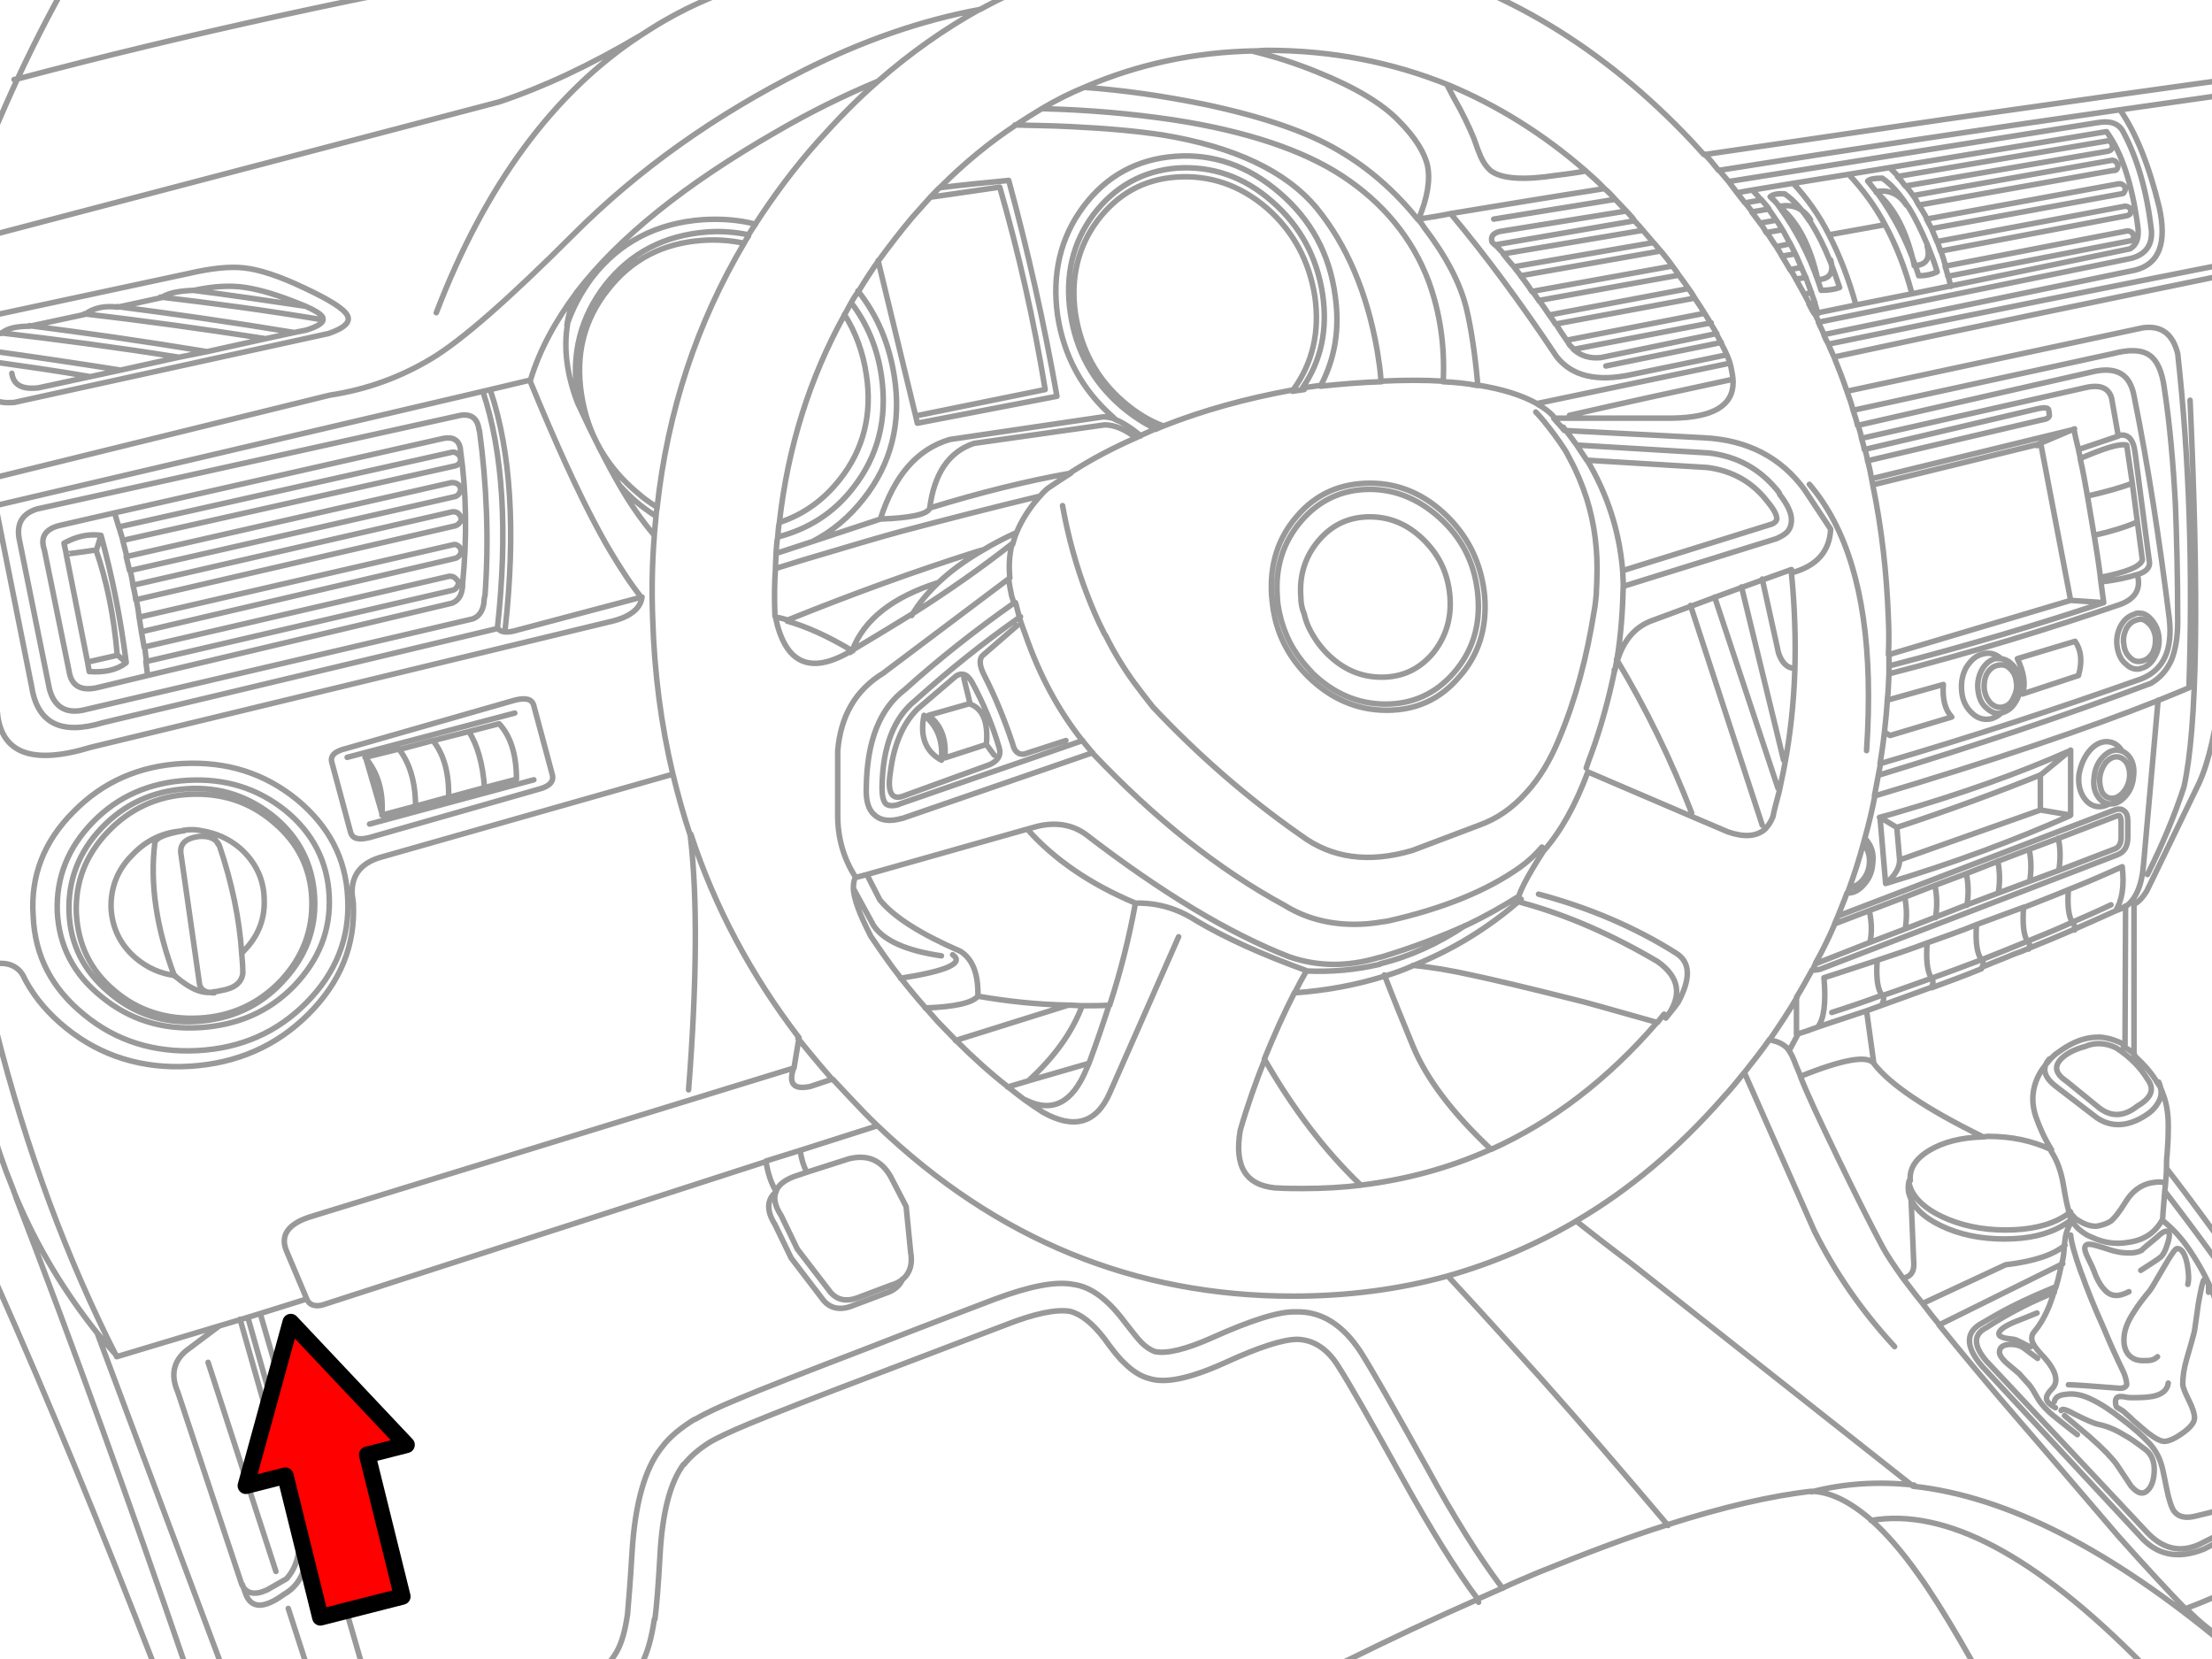 <?xml version="1.0" encoding="utf-8"?>

<!DOCTYPE svg PUBLIC "-//W3C//DTD SVG 1.1//EN" "http://www.w3.org/Graphics/SVG/1.1/DTD/svg11.dtd">
<svg version="1.1" id="Layer_1" xmlns="http://www.w3.org/2000/svg" xmlns:xlink="http://www.w3.org/1999/xlink" x="0px" y="0px"
	 width="400px" height="300px" viewBox="0 0 400 300" enable-background="new 0 0 400 300" xml:space="preserve">
<path fill="none" stroke="#999999" stroke-linecap="round" stroke-linejoin="round" stroke-miterlimit="3" d="M381.84,26.949
	c0.202-0.203,0.202-0.507,0.102-0.709c0-0.304-0.102-0.507-0.405-0.608c-0.202-0.203-0.405-0.203-0.71-0.102l-37.716,6.387
	c0.507,0.508,0.912,1.014,1.419,1.725l36.602-6.286C381.535,27.253,381.739,27.152,381.84,26.949L381.84,26.949z M382.854,30.498
	c0.102-0.202,0.202-0.507,0.102-0.71s-0.203-0.406-0.405-0.607c-0.203-0.103-0.406-0.203-0.608-0.203l-35.992,6.388
	c0.405,0.507,0.709,1.115,1.014,1.724l35.283-6.287C382.549,30.903,382.752,30.7,382.854,30.498z M384.983,37.493
	c-0.203-0.102-0.405-0.203-0.71-0.203l-33.966,6.387c0.203,0.508,0.405,1.115,0.608,1.725l33.661-6.389
	c0.202,0,0.405-0.202,0.606-0.303c0.103-0.203,0.203-0.508,0.103-0.709C385.387,37.798,385.185,37.595,384.983,37.493z
	 M384.171,34.654c0.103-0.203,0.203-0.406,0.103-0.71c0-0.203-0.202-0.405-0.405-0.507c-0.203-0.203-0.405-0.203-0.71-0.203
	l-34.775,6.387c0.304,0.608,0.608,1.115,0.912,1.724l34.271-6.285C383.867,35.061,384.071,34.96,384.171,34.654z M385.693,43.272
	c0.102-0.203,0.202-0.507,0.102-0.709c-0.102-0.305-0.203-0.508-0.406-0.608s-0.404-0.202-0.71-0.202l-32.95,6.387
	c0.202,0.607,0.405,1.217,0.508,1.824l32.85-6.388C385.387,43.576,385.59,43.476,385.693,43.272L385.693,43.272z M383.867,23.705
	c2.636,4.866,4.359,10.849,5.171,17.945c0.202,2.636-1.014,4.36-3.65,5.069l-56.573,11.558c0.305,0.71,0.71,1.42,1.015,2.229
	l56.271-11.66c4.358-1.114,5.778-4.865,4.358-11.354c-1.824-7.502-4.156-13.383-7.097-17.642
	c-24.13,3.447-48.261,7.097-72.492,10.949l1.724,2.028l66.714-10.646C381.535,21.778,383.056,22.285,383.867,23.705z M312.591,32.83
	c0.507,0.709,1.015,1.317,1.521,2.027l2.839-0.507l7.401-1.217l10.036-1.623l7.401-1.217l39.136-6.488
	c2.737,3.75,4.664,9.531,5.679,17.337c0.202,1.825-0.203,3.143-1.42,3.853l-32.343,6.692l-6.996,1.419l-10.139,2.027l-6.895,1.42
	l-0.607,0.203c0.202,0.506,0.507,1.114,0.812,1.621 M383.361,19.853c8.313-1.217,16.524-2.332,24.84-3.549 M341.69,30.296
	c0.405,0.405,0.913,0.912,1.317,1.317l0.203,0.203 M337.736,32.729c0.508-0.406,1.317-0.507,2.637-0.507
	c1.622,1.115,3.042,2.736,4.461,4.865c0.103,0.103,0.203,0.305,0.304,0.406c1.218,1.926,2.332,4.258,3.447,6.895
	c0.608,1.521,1.217,3.041,1.725,4.766c-0.812,0.405-1.927,0.709-3.347,0.709c-0.203-0.607-0.404-1.318-0.607-1.825l0,0
	c-1.622-4.663-3.954-9.125-6.895-13.181C338.75,34.046,338.243,33.337,337.736,32.729L337.736,32.729z M344.53,33.539
	c0.507,0.608,1.014,1.216,1.419,1.825 M347.064,37.189c0.507,0.812,1.014,1.622,1.42,2.433 M339.256,34.654
	c2.332-0.406,4.157,0.406,5.476,2.433 M324.251,33.134c2.435,2.636,4.664,5.678,6.489,9.328l10.139-1.826
	c-1.825-3.446-4.056-6.388-6.59-9.125 M349.294,41.347c0.305,0.811,0.71,1.623,1.014,2.433 M352.336,50.066
	c0.102,0.507,0.304,1.114,0.405,1.723 M351.017,45.503c0.305,0.912,0.608,1.825,0.813,2.737 M329.322,52.499
	c-0.203-0.607-0.406-1.318-0.608-1.824l0,0c-1.623-4.664-3.954-9.125-6.896-13.181c-0.405-0.608-0.812-1.114-1.317-1.521
	c-0.102-0.102-0.304-0.305-0.405-0.405c0.508-0.406,1.317-0.608,2.637-0.507c1.622,1.115,3.042,2.736,4.461,4.865
	c0.102,0.103,0.203,0.305,0.304,0.406c1.218,1.926,2.333,4.157,3.447,6.895c0.607,1.521,1.114,3.042,1.725,4.766
	C331.856,52.296,330.74,52.499,329.322,52.499L329.322,52.499z M408.098,46.618c-26.157,5.171-52.012,10.342-77.46,15.614
	c0.305,0.812,0.71,1.622,1.015,2.332c24.84-5.374,50.288-10.646,76.445-16.019 M329.828,60.61c0.202,0.507,0.507,1.115,0.811,1.623
	 M335.099,74.195l46.942-10.239c3.042-0.812,5.272-0.71,6.691,0.303c1.317,0.914,2.229,2.84,2.637,5.881
	c1.014,6.59,1.622,13.688,2.027,21.291c0.202,5.375,0.404,12.371,0.404,20.988c0,2.838-0.404,5.068-1.113,6.894
	c-0.813,1.825-2.028,3.245-3.752,4.259c-15.613,5.88-32.038,11.355-49.274,16.627l-0.71,3.751
	c21.393-6.387,38.427-12.166,51.201-17.235c2.026-0.812,3.954-1.623,5.678-2.332c0.71-20.987,0.102-41.164-2.028-60.428
	c-0.912-3.65-3.041-5.17-6.387-4.664l-53.432,11.457C334.39,71.864,334.796,72.979,335.099,74.195
	c0.306,0.913,0.608,1.825,0.813,2.738l43.09-9.835c3.954-0.709,6.185,0.71,6.895,4.461c2.637,13.078,4.664,26.563,6.388,40.353
	c0.608,5.576-1.014,9.226-5.069,10.849c-14.902,5.272-30.518,10.443-47.146,15.31c-0.103,0.71-0.304,1.419-0.405,2.129
	 M338.447,86.565l36.6-8.922c0.203,1.217,0.508,2.332,0.813,3.65l7.198-2.434l-1.217-6.895c-0.507-1.725-1.927-2.434-4.461-1.926
	l-40.759,9.225c0.203,0.711,0.406,1.318,0.508,2.029l31.43-7.401c0.608-0.101,1.015-0.203,1.42-0.101
	c0.305,0,0.507,0.202,0.507,0.404l0.102,0.811c0.103,0.406-0.405,0.812-1.316,0.914l-31.532,7.4
	C338.04,84.437,338.243,85.449,338.447,86.565l0.202,1.115l29.808-7.301l6.691-2.838 M336.011,76.934
	c0.203,0.709,0.508,1.521,0.608,2.331 M337.229,81.191c0.202,0.71,0.405,1.521,0.507,2.229 M338.649,87.681
	c1.622,7.807,2.533,15.918,2.839,24.332c0.102,2.13,0.102,4.259,0,6.389l32.951-9.834l-5.374-28.186l-0.709,0.203 M331.653,64.564
	c0.812,2.028,1.622,4.056,2.332,6.185 M383.056,78.759c1.724-0.406,2.737,0.607,3.041,3.143l2.535,19.365
	c0.305,1.216-0.406,2.129-2.13,2.636c0.71,2.636-0.405,4.36-3.041,5.374c-12.979,4.461-26.868,8.719-41.873,12.572
	c-0.102,1.623-0.102,3.144-0.305,4.766l10.139-2.839c-0.203,2.636,0.306,4.563,1.521,5.88l-11.153,3.346
	c-0.405-0.203-0.71-0.404-1.014-0.709c-0.203,1.926-0.508,3.954-0.812,5.881 M377.48,89.708c3.446-0.811,6.084-1.521,8.11-2.332
	l-1.014-6.894c-1.42-0.304-4.157,0.608-8.416,2.433C376.669,85.146,377.074,87.376,377.48,89.708s0.812,4.766,1.217,7.199
	 M385.59,87.376l0.912,6.996l0.913,6.896c-0.405,1.216-2.939,2.229-7.604,3.143l0.102,0.812c2.737-0.305,4.968-0.812,6.488-1.317
	 M375.858,81.294c0.102,0.506,0.203,1.114,0.404,1.724 M346.151,48.038c2.23-0.102,2.94-1.318,2.333-3.549 M330.74,42.462
	c1.927,3.75,3.549,7.907,4.866,12.674 M340.879,40.636c2.028,3.752,3.65,7.908,4.866,12.472 M346.151,47.937
	c-1.317-5.982-3.548-10.443-6.895-13.182 M251.354-7.319c20.276,4.867,38.526,15.816,54.647,32.951l2.129,2.332
	c11.152-1.623,25.753-3.752,43.598-6.389c24.13-3.447,42.887-6.083,56.27-7.908 M386.503,94.372
	c-2.026,0.912-4.663,1.725-7.807,2.434c0.405,2.535,0.811,4.968,1.115,7.503 M374.439,108.566l5.98,0.405l-0.507-3.752
	 M387.01,110.898c0.608,0,1.216,0.304,1.724,0.812c0.812,0.812,1.42,1.824,1.622,3.143s0,2.636-0.608,3.751
	c-0.607,1.217-1.419,1.927-2.433,2.229c-0.103,0-0.202,0-0.305,0.103c-0.913,0.202-1.825-0.103-2.534-0.812
	c-0.912-0.709-1.42-1.824-1.622-3.143c-0.203-1.318,0-2.535,0.607-3.751c0.608-1.115,1.419-1.825,2.434-2.129
	C386.3,110.898,386.605,110.798,387.01,110.898L387.01,110.898z M388.429,112.621c0.71,0.608,1.115,1.419,1.317,2.435
	c0.102,1.014,0,1.926-0.405,2.839c-0.507,0.911-1.115,1.419-1.926,1.622c-0.813,0.203-1.521,0.101-2.13-0.508
	c-0.71-0.607-1.115-1.418-1.217-2.434c-0.202-1.014,0-1.926,0.405-2.839c0.508-0.912,1.115-1.419,1.927-1.622
	C387.113,111.811,387.822,112.013,388.429,112.621L388.429,112.621z M377.784,135.839c0.912-1.115,2.027-1.724,3.143-1.724
	c1.218,0,2.131,0.608,2.84,1.724c0.507,0.203,1.014,0.608,1.419,1.217c0.608,0.914,0.812,2.13,0.608,3.447
	c-0.102,1.318-0.608,2.535-1.42,3.447c-0.811,0.913-1.622,1.42-2.636,1.42h-0.305c-0.608,0.305-1.218,0.508-1.825,0.508
	c-1.114,0-2.129-0.608-2.838-1.725c-0.71-1.115-1.016-2.535-0.813-4.157C376.262,138.374,376.872,136.954,377.784,135.839
	L377.784,135.839z M381.433,145.37c-0.911-0.102-1.621-0.607-2.129-1.42c-0.607-0.912-0.811-2.129-0.607-3.447
	c0.102-1.317,0.607-2.535,1.419-3.447s1.725-1.418,2.637-1.418c0.304,0,0.608,0.102,1.015,0.203 M379.71,140.604
	c0.103-1.014,0.507-1.926,1.014-2.637c0.609-0.709,1.318-1.114,2.028-1.114s1.318,0.405,1.825,1.114
	c0.405,0.709,0.607,1.623,0.507,2.637c-0.102,1.014-0.507,1.927-1.115,2.636c-0.607,0.709-1.317,1.115-2.027,1.115
	c-0.812,0-1.419-0.406-1.825-1.115C379.812,142.531,379.609,141.618,379.71,140.604L379.71,140.604z M408.098,78.86
	c-2.736,5.068-4.358,12.775-4.865,23.116c-0.306,8.415-0.813,15.715-1.521,21.696l6.387-2.129 M401.712,123.673
	c-0.913,8.213-2.333,14.194-4.056,17.946l-9.431,19.466c-0.811,1.318-1.621,2.129-2.331,2.435v27.271l0.102,0.103
	c0.203,0.203,0.405,0.404,0.608,0.607c1.521,1.42,2.736,2.94,3.549,4.359l0.102,0.102c0.405,0.608,0.709,1.318,0.912,1.928
	c0.71,1.824,1.014,4.056,0.913,6.793c0,1.217-0.102,2.636-0.203,4.156c-0.102,0.709-0.102,1.521-0.102,2.434
	c5.476,7.098,10.95,14.601,16.222,22.407 M375.858,122.152l-10.14,3.347c0.608-1.725,0.305-3.854-0.912-6.389l10.442-3.143
	C376.365,117.591,376.568,119.617,375.858,122.152z M361.866,119.11c-1.014-0.912-2.129-1.216-3.447-0.811
	c-1.217,0.304-2.129,1.217-2.939,2.535c-0.711,1.418-0.912,2.838-0.711,4.461c0.203,1.621,0.913,2.838,1.928,3.75
	c1.014,0.914,2.129,1.217,3.447,0.914c0.607-0.203,1.217-0.508,1.724-1.015c-0.913,0.203-1.724-0.101-2.535-0.812
	c-0.912-0.709-1.419-1.724-1.622-3.143c-0.202-1.318,0-2.535,0.608-3.751c0.607-1.114,1.42-1.825,2.434-2.129
	C361.156,119.11,361.562,119.11,361.866,119.11c0.607,0.102,1.217,0.304,1.724,0.813c0.912,0.709,1.419,1.824,1.622,3.143
	c0.202,1.318,0,2.636-0.607,3.648c-0.608,1.116-1.419,1.826-2.435,2.129l-0.304,0.102 M380.42,108.972
	c-11.862,3.953-24.737,7.807-38.831,11.457c0,0.507,0,0.912,0,1.317 M341.284,126.613c-0.102,1.927-0.304,3.751-0.507,5.679
	 M327.192,87.579c6.691,7.807,10.239,19.567,10.646,35.182c0.103,4.056,0,8.416-0.304,12.979 M363.386,120.835
	c0.71,0.607,1.115,1.418,1.218,2.434c0.202,1.014,0,1.926-0.508,2.939c-0.404,0.913-1.014,1.42-1.824,1.623
	c-0.813,0.203-1.521,0-2.23-0.607c-0.608-0.608-1.014-1.42-1.217-2.434c-0.102-1.015,0-1.927,0.406-2.84
	c0.507-0.912,1.113-1.419,1.926-1.622C362.07,120.124,362.779,120.226,363.386,120.835L363.386,120.835z M341.589,118.401v2.129
	 M366.936,153.583l5.171-1.928l10.544-4.055c0.305-0.102,0.507-0.102,0.607-0.102c0.203,0.202,0.306,0.607,0.306,1.114v2.839
	c0,1.115-0.406,1.825-1.318,2.129l-10.037,3.854l-5.171,1.927l-5.678,2.129l-5.679,2.13l-5.678,2.229l-5.475,2.131l-6.388,2.433
	l-9.53,3.752l0,0c-0.103,0-0.103,0.103-0.305,0.103c-0.202,0.404-0.405,0.811-0.508,1.115c0.306,0.101,0.813,0,1.318-0.103
	l53.735-20.683c1.316-0.508,1.926-1.521,1.926-3.245v-2.839c0-0.912-0.202-1.521-0.608-1.825c-0.404-0.406-1.014-0.507-1.824-0.203
	l-49.983,19.162c-0.203,0.507-0.406,0.911-0.608,1.419l6.389-2.434l6.388-2.434l5.475-2.129l5.679-2.129l5.678-2.23L366.936,153.583
	c0.404,1.926,0.404,3.853,0.102,5.778 M355.58,158.044c0.405,1.926,0.405,3.853,0.102,5.678 M349.903,160.173
	c0.405,1.926,0.405,3.854,0.102,5.778 M366.631,170.21c2.738-1.115,5.477-2.229,8.111-3.447c-0.71-1.114-0.912-3.143-0.71-5.881
	c-2.636,1.115-5.373,2.131-8.111,3.246C365.718,167.066,365.921,169.095,366.631,170.21l0.103,0.103
	c0.305,0.304,0.405,0.709,0.102,1.316 M361.257,155.712c0.405,1.926,0.405,3.854,0.103,5.778 M327.698,175.382
	c-0.912,1.621-1.825,3.346-2.839,4.968v6.69c1.317-0.404,2.535-0.811,3.854-1.317c1.115-1.419,1.521-4.359,1.115-8.922
	c3.244-1.015,6.488-2.13,9.632-3.144c3.041-1.014,6.083-2.028,9.023-3.145c3.041-1.114,6.083-2.129,9.022-3.346
	c2.838-1.014,5.679-2.129,8.517-3.143 M339.966,147.804l1.015,11.963c1.724-1.42,2.533-2.84,2.533-4.258l-0.507-5.881
	L339.966,147.804z M343.007,149.628c9.835-3.244,18.555-6.488,26.058-9.529l5.271-4.359c-9.125,4.057-19.669,7.807-31.531,11.254
	c-0.913,0.305-1.927,0.508-2.939,0.813 M336.924,152.671c0.203,0.201,0.305,0.404,0.507,0.607c0.508,0.813,0.711,1.825,0.608,2.939
	c-0.102,1.115-0.507,2.129-1.217,2.94s-1.419,1.216-2.332,1.216l0,0l-0.405,1.115h0.103c1.014,0,2.026-0.507,2.939-1.622
	c0.912-1.014,1.419-2.229,1.521-3.751c0.202-1.521-0.103-2.736-0.813-3.752c-0.202-0.304-0.405-0.607-0.607-0.811
	C337.128,151.96,337.027,152.265,336.924,152.671c-0.71,2.635-1.521,5.17-2.434,7.705 M333.985,161.49
	c-0.507,1.42-1.115,2.839-1.622,4.157 M344.427,162.2c0.405,1.928,0.405,3.854,0.103,5.779 M348.484,170.615
	c-0.203,2.839,0,4.766,0.607,5.981l0.102,0.102l0.102,0.102v0.103c3.042-1.115,6.083-2.23,9.023-3.346
	c-0.812-1.115-1.115-3.145-0.912-6.186 M339.46,173.657c-0.203,2.737,0,4.766,0.607,5.88l0.102,0.203l0.103,0.103v0.102l0.102,0.101
	c3.042-1.014,5.981-2.129,8.922-3.143c0.203,0.203,0.305,0.608,0.203,1.014l-0.102,0.306c0,0.102-0.103,0.203-0.103,0.404
	c3.042-1.114,6.083-2.229,9.023-3.446c0.405-0.71,0.405-1.317,0-1.622c2.839-1.115,5.576-2.23,8.313-3.346 M340.473,180.044
	c0.102,0.203,0.202,0.508,0.102,0.913l-0.102,0.305c0,0.102-0.102,0.202-0.102,0.305 M328.713,185.722
	c2.939-1.015,5.88-1.927,8.82-2.939c3.954-1.42,7.908-2.839,11.761-4.259 M331.247,183.086c3.144-1.014,6.185-2.027,9.125-3.143
	 M337.533,182.782l1.317,9.53c2.839,3.751,9.43,8.212,19.771,13.281c0.304,0,0.507-0.103,0.912-0.103
	c4.259,0,8.01,0.813,11.457,2.435c-1.217-1.927-2.13-3.954-2.839-5.981c-1.015-3.042-0.608-5.881,1.114-8.517
	c0.508-0.71,1.015-1.318,1.521-1.928l0.102-0.102c0.405-0.405,0.812-0.812,1.318-1.115c1.521-1.115,3.041-1.926,4.461-2.331
	c1.014-0.305,2.027-0.406,3.041-0.406c1.521,0.103,3.042,0.608,4.563,1.421l0.102-25.146c-0.203,0.102-0.405,0.305-0.608,0.406
	c-0.304,0.102-0.607,0.304-1.014,0.404c-2.434,1.115-4.968,2.23-7.503,3.347c-2.737,1.217-5.475,2.332-8.212,3.447
	c-0.913,0.404-1.927,0.811-2.839,1.114c-1.622,0.71-3.346,1.318-4.968,2.027c-0.306,0.102-0.508,0.203-0.813,0.305 M338.04,164.735
	c0.406,1.926,0.507,3.854,0.102,5.677 M343.514,155.509l25.448-9.023v-6.389 M372.208,151.554c0.405,1.928,0.405,3.854,0.102,5.779
	 M381.739,163.62c-2.332,1.115-4.664,2.129-6.996,3.143l0.102,0.203l0.103,0.102c0.202,0.305,0.304,0.607,0.202,1.116
	 M390.255,126.613l-2.636,29.706c-0.305,3.854-1.42,6.389-3.347,7.706 M374.032,160.882c3.347-1.316,6.59-2.736,9.732-4.155
	c0.405,3.446,0,6.083-1.216,8.01 M373.019,191.197c-1.725,1.521-1.42,2.94,0.71,4.359l5.475,4.461c2.332,2.027,4.766,2.027,7.3,0
	c2.637-1.521,3.145-3.144,1.825-4.866c-1.216-2.027-3.042-3.954-5.678-5.678c-1.927-0.912-3.854-1.015-5.679-0.203l-0.404,0.102
	C374.946,189.879,373.83,190.487,373.019,191.197L373.019,191.197z M385.996,190.69c-0.608-0.608-1.318-1.115-2.027-1.42
	 M369.065,146.485l5.374,0.912v-11.762 M339.053,143.849c-0.507,2.637-1.114,5.172-1.824,7.707 M340.981,159.767
	c12.167-3.649,23.318-7.807,33.355-12.268 M396.034,72.371c1.622,35.79,1.317,59.108-1.116,69.957
	c-1.724,5.272-3.954,10.544-6.59,15.816 M391.573,214.313c0-0.608-0.913-0.71-2.637-0.405c-1.927,0.405-3.447,1.622-4.563,3.447
	c-1.115,1.824-2.027,2.938-2.636,3.446c-0.608,0.405-1.42,0.71-2.435,0.912c-0.811,0.103-1.824-0.102-2.939-0.71
	c-0.304-0.202-0.71-0.404-1.015-0.607l-1.014-1.115l-0.203,0.103c0.103,0.507,0.305,0.911,0.508,1.114v0.103l0.102,0.202
	c0.405,0.71,0.912,1.317,1.622,1.824c0.508,0.406,1.115,0.813,1.927,1.115c2.129,1.014,4.359,1.318,6.59,0.912
	c2.839-0.405,4.866-1.723,6.186-4.156c0.102-1.927,0.305-3.648,0.406-5.271L391.573,214.313L391.573,214.313
	c0.101-1.115,0.202-2.23,0.202-3.244 M370.585,191.501c-1.419,1.623-1.014,3.244,1.217,4.97l7.401,5.678
	c2.737,1.824,5.881,1.622,9.328-0.813c0.811-0.607,1.316-1.217,1.724-1.927c0.709-1.115,0.709-2.433,0.102-3.751 M370.788,207.926
	l0.203,0.405c1.014,1.521,1.724,3.548,2.129,5.88c0.305,1.928,0.608,3.447,0.912,4.563l0.406,0.405 M374.032,218.774
	c0,0.203,0.102,0.405,0.102,0.607c-0.304,0.202-0.507,0.405-0.912,0.608c-2.637,1.622-6.185,2.435-10.545,2.435
	c-4.258,0-8.109-0.813-11.558-2.435c-3.346-1.622-5.374-3.649-5.881-5.981c0-0.202,0-0.305,0-0.508
	c-0.202,0.71-0.202,1.42-0.103,2.131l0.103,0.304c0.607,2.229,2.535,4.157,5.678,5.678c3.346,1.622,7.199,2.434,11.56,2.434
	c4.359,0,7.807-0.812,10.544-2.434c0.507-0.304,1.014-0.608,1.42-1.014 M387.113,229.724c1.926-1.217,3.143-2.027,3.648-2.434
	c0.405-0.404,0.813-1.114,1.115-2.129c0.405-1.115,0.507-1.927,0.304-2.332c-0.304-0.404-1.014-0.203-2.026,0.812
	c-1.825,1.521-2.839,2.332-2.839,2.434c-0.913,0.507-2.13,0.608-3.751,0.406c-0.71-0.103-1.623-0.305-2.738-0.71
	c-1.317-0.406-2.027-0.608-2.433-0.71c-0.71-0.103-1.115-0.103-1.318,0.304c-0.202,0.406,0,1.116,0.507,2.13
	c0.406,0.812,0.913,1.824,1.42,3.244c0.507,1.115,1.015,1.927,1.521,2.434c1.115,1.317,2.535,1.419,4.461,0.405 M374.742,220.701
	c-0.812,1.217-1.217,2.434-1.317,3.446c0,0.305-0.102,0.607-0.102,0.913c-0.103,1.42-0.203,2.434-0.406,3.143l-0.101,0.306
	c-0.306,1.419-0.608,2.839-1.016,4.156c-0.102,0.305-0.304,0.709-0.404,1.015c0,0.101-0.103,0.304-0.103,0.404
	c-0.202,0.71-0.507,1.419-0.71,2.028c-0.507,1.216-1.014,2.229-1.521,3.041c-0.203,0.304-0.508,0.813-1.015,1.42
	c-0.405,0.507-0.607,0.812-0.607,1.115c-0.203,0.811,0.404,1.824,1.724,3.244c2.636,2.736,3.244,4.865,1.927,6.185
	c-0.711,0.71-1.015,1.318-1.015,1.622c-0.102,0.608,0.507,1.217,1.622,1.825 M374.439,223.337c0.101,1.218,0.709,3.55,1.926,6.896
	l0.102,0.202c0.813,2.332,2.129,5.679,3.954,9.732c0.913,2.23,2.13,4.97,3.65,8.111c0.405,1.014,0.507,1.724,0.507,2.129
	c-0.203,0.507-0.71,0.71-1.622,0.608c-5.069-0.405-8.01-0.608-8.923-0.608 M390.154,245.338c-0.306,0.306-0.71,0.508-1.115,0.608
	c-0.405,0.102-0.912,0.102-1.521,0.102c-1.217,0-2.027-0.404-2.637-1.114c-0.507-0.608-0.811-1.521-0.811-2.636
	c0-1.623,0.606-3.245,1.824-5.069c0.607-1.016,1.622-2.333,2.939-3.955c0.304-0.405,1.115-1.824,2.535-4.258
	c1.217-2.129,2.027-3.244,2.331-3.244c0.812,0,1.42,0.912,1.825,2.839c0.305,1.724,0.305,2.94,0.102,3.649 M391.066,220.701
	c1.927,1.521,3.549,3.346,4.969,5.476c1.824,2.736,3.143,5.271,4.055,7.503c1.015,2.939,2.13,5.475,3.447,7.907
	c1.42,2.637,2.94,4.767,4.563,6.388 M399.379,233.679c0-0.608,0-1.015,0-1.318c-0.101-0.608-0.405-0.912-0.811-0.912
	c-0.203,0-0.507,1.419-1.015,4.156c-0.507,3.447-0.71,5.271-0.812,5.476c-0.304,1.115-0.709,2.637-1.318,4.663
	c-0.507,1.725-0.709,3.244-0.709,4.563c0,0.508,0.405,1.521,1.115,2.939c0.71,1.42,1.014,2.435,1.014,3.145
	c0,0.811-0.71,1.723-2.129,2.736c-1.42,1.015-2.535,1.521-3.346,1.521c-0.608,0-1.623-0.507-2.94-1.521
	c-1.217-1.015-1.927-1.622-2.129-1.824c-0.305-0.203-0.607-0.508-1.116-1.015c-0.606-0.507-1.014-0.912-1.113-1.014
	c0,0-0.406-0.305-1.115-0.71c-0.305-0.103-0.405-0.507-0.405-1.115c0-0.607,0.305-0.913,0.912-0.913c0.202,0,0.507,0,0.912,0.103
	c0.405,0.102,0.912,0.102,1.521,0.102c1.726,0,3.145-0.102,4.057-0.405c1.317-0.404,2.028-1.217,2.13-2.229 M391.471,215.429
	c5.576,7.197,11.052,14.803,16.627,22.813 M345.442,213.502c-0.203-2.129,0.912-3.954,3.446-5.475s5.779-2.332,9.633-2.434
	 M338.851,192.313c-1.115-1.521-5.476-0.813-13.281,2.332c1.217,3.143,3.549,8.11,6.793,14.802
	c3.143,6.489,5.881,11.965,8.111,16.121c0.709,1.318,1.926,3.143,3.648,5.576c1.521-0.305,2.129-1.318,1.927-3.144l-0.507-12.167
	 M344.123,231.144c1.014,1.317,2.129,2.839,3.549,4.563l15.005-6.996c5.172-0.606,8.721-1.823,10.748-3.548 M367.24,243.513
	c-0.202,0-0.709-0.202-1.419-0.608c-0.813-0.405-1.42-0.709-1.622-0.709c-0.608-0.102-1.014-0.102-1.521-0.203
	c-0.811-0.202-1.217-0.405-1.217-0.811c0-0.608,0.913-1.318,2.839-2.13c1.016-0.405,2.332-0.912,4.057-1.622 M368.456,245.643
	c-1.217-0.913-2.027-1.521-2.434-1.825c-0.709-0.507-1.521-0.71-2.434-0.71c-1.317,0-2.027,0.507-2.027,1.419
	c0,0.508,0.508,1.318,1.623,2.23c0.607,0.508,1.216,1.015,1.926,1.622c0.912,1.015,1.521,1.725,1.825,2.027
	c0.507,0.608,0.913,1.318,1.42,2.23c0.606,1.114,1.723,2.434,3.445,3.752c0.913,0.709,2.23,1.823,3.854,3.041 M371.801,232.665
	c-2.736,1.114-5.271,2.229-7.705,3.447c-2.026,1.014-3.954,2.129-5.678,3.143c-3.042,1.622-3.042,4.259,0,7.808l28.49,30.619
	c3.041,3.549,6.894,4.358,11.659,2.434l9.429-4.867 M408.098,274.03l-10.239,5.171c-3.447,1.623-6.59,1.016-9.53-2.026
	l-29.098-31.024c-2.435-2.839-2.435-4.867,0-6.084c2.026-1.317,4.258-2.636,6.894-3.953c1.623-0.812,3.447-1.623,5.374-2.434
	 M347.672,235.706c0.913,1.217,1.927,2.535,3.041,3.854l22.307-11.051 M356.899,300.898c-0.913-1.521-1.623-2.839-2.332-4.056
	c-2.839-4.866-5.374-8.923-7.706-12.166c-2.939-4.157-5.779-7.401-8.517-9.836c-3.854-3.346-7.401-5.068-10.748-5.171
	c-7.3,0.813-16.019,2.839-26.156,6.084c-7.099,2.229-14.804,5.17-23.319,8.617c-2.129,0.913-4.36,1.825-6.489,2.839l-4.563,2.028
	c0.102,0.202,0.203,0.304,0.305,0.507 M371.498,253.449c0.103-0.71,0.813-1.217,2.129-1.317c1.419-0.202,2.94,0.102,4.563,0.911
	c1.724,0.813,3.549,2.028,5.475,3.55c2.028,1.521,3.65,2.939,4.969,4.359c1.114,1.216,1.824,2.534,2.229,3.954
	c0.305,0.912,0.508,2.331,0.913,4.156c0.404,2.13,0.913,3.549,1.317,4.157c0.812,1.114,2.13,1.419,4.057,0.911
	c3.445-0.812,5.576-1.419,6.59-1.824c2.332-0.912,3.853-2.027,4.461-3.447 M373.323,255.983c0.507,0.406,2.027,1.724,4.563,3.854
	c2.434,2.13,4.056,3.853,4.866,4.969l2.636,3.954c1.015,1.114,1.825,1.521,2.638,1.014c0.912-0.608,1.419-1.825,1.521-3.549
	c0.103-1.825-0.404-3.144-1.521-4.057c-1.725-1.316-3.042-2.229-3.854-2.636c-1.621-1.014-3.143-1.622-4.563-1.927
	c-1.015-0.202-2.534-0.912-4.563-1.926c-1.419-0.813-2.229-1.015-2.331-0.608 M408.098,285.082
	c-3.953,2.129-8.213,4.057-12.774,5.779c1.521,1.521,2.84,2.737,4.056,3.649c1.116,0.912,2.13,1.824,3.145,2.636
	c1.014,0.913,2.026,1.725,2.939,2.637c0.405,0.305,0.813,0.71,1.115,1.014 M350.613,239.559c4.258,5.271,9.327,11.354,15.208,18.147
	c3.244,3.752,9.022,10.443,17.235,20.075c4.969,5.576,9.023,9.937,12.166,13.181 M338.344,274.943
	c13.484-2.332,29.809,6.388,49.071,25.955 M342.603,243.513c-5.982-6.488-10.747-13.384-14.498-20.887l-12.675-28.691
	c-1.217,1.521-2.534,3.143-3.954,4.664c-8.11,9.227-16.932,16.627-26.462,22.203c2.434,1.927,5.679,4.461,9.733,7.503l51.2,40.454
	c16.932,1.824,35.688,11.456,56.372,28.691 M213.131,169.398l-12.471,28.288c-2.433,5.475-6.489,6.59-12.065,3.446
	c-1.114-0.71-2.129-1.42-3.143-2.13c-1.115-0.811-2.129-1.621-3.143-2.434c-3.244-2.534-6.388-5.373-9.43-8.415
	c-1.116-1.115-2.129-2.229-3.245-3.346c-0.811-0.912-1.521-1.725-2.332-2.636c-1.521-1.725-3.042-3.55-4.461-5.374
	c-1.926-2.434-3.649-4.969-5.374-7.503c-2.027-3.955-3.143-6.895-3.143-8.72c0-0.812,0.101-1.521,0.406-1.927
	c-2.231-3.447-3.245-7.198-3.245-11.254v-11.559c0.507-6.387,3.245-11.051,8.212-14.093l22.914-17.235
	c-0.203-2.129-0.103-4.157,0.406-6.186c-5.679,4.461-11.762,8.719-18.353,12.876c-3.447,2.129-6.996,4.259-10.544,6.388
	l-0.507,0.305c-7.199,4.156-11.66,2.027-13.383-6.286c-0.102-0.103-0.102-0.304-0.102-0.406c-0.102-2.838-0.102-5.678,0.102-8.415
	c0-0.913,0.102-1.824,0.102-2.736c0.102-1.015,0.102-2.028,0.304-2.94c0.103-0.912,0.103-1.825,0.305-2.636
	c1.521-13.586,5.476-26.158,11.761-37.514c0.405-0.709,0.811-1.521,1.217-2.229c0.405-0.71,0.812-1.419,1.318-2.028
	c1.115-1.824,2.332-3.751,3.649-5.576c1.927-2.636,3.954-5.271,6.083-7.807c1.115-1.216,2.23-2.535,3.347-3.751
	c0.607-0.608,1.114-1.218,1.825-1.825c4.258-4.258,8.819-8.01,13.586-11.152c1.521-1.014,3.143-2.027,4.664-2.939
	c2.534-1.521,5.17-2.839,7.907-3.954c9.43-4.056,19.669-6.286,30.62-6.489c0.709,0,1.521-0.102,2.229-0.102
	c11.66,0,22.609,2.129,32.85,6.285c8.72,3.65,16.932,8.72,24.638,15.412c1.115,1.014,2.332,2.027,3.447,3.244
	c0.71,0.607,1.419,1.317,2.027,2.027l1.927,2.028l1.115,1.216l0.507,0.71c0.507,0.507,1.014,1.115,1.521,1.724
	c0.608,0.709,1.218,1.42,1.825,2.129c0.507,0.508,0.912,1.115,1.419,1.623c0.71,0.912,1.42,1.724,2.028,2.637
	c0.405,0.507,0.812,1.115,1.217,1.724c0.608,0.812,1.217,1.622,1.824,2.535c0.406,0.507,0.71,1.114,1.115,1.724
	c0.607,0.913,1.217,1.825,1.825,2.84c0.405,0.607,0.71,1.114,1.015,1.724c0.405,0.608,0.811,1.317,1.114,2.028l0.71,1.317
	l0.102,0.304l0.103,0.203c0.404,0.71,0.709,1.419,1.014,2.129c0.203,0.508,0.405,1.115,0.507,1.622
	c0.203,1.015,0.406,1.927,0.406,2.839c0,4.258-3.65,6.387-11.052,6.489h-21.394c0.203,0.203,0.304,0.406,0.507,0.608
	c0.508,0.507,0.912,1.014,1.419,1.621l25.246,1.318c7.908,0.405,13.891,3.549,18.147,9.328l4.766,7.198
	c-0.203,4.056-2.534,6.69-7.097,7.907c0.304,3.043,0.507,6.084,0.607,9.228c0.103,2.94,0.103,5.88,0,8.72
	c-0.202,5.778-0.812,11.354-1.824,16.729c-0.305,1.724-0.71,3.346-1.015,4.968c-0.405,1.521-0.812,2.94-1.114,4.461
	c-0.405,1.015-0.912,1.724-1.521,2.332c-1.521,1.216-3.649,1.419-6.591,0.405l-6.186-2.637l-19.161-8.213
	c-2.23,5.982-4.867,10.748-8.011,14.297c-3.143,4.865-4.664,7.908-4.664,9.125l1.016,0.304c8.109,2.229,16.12,5.778,24.23,10.545
	c4.057,2.838,4.563,6.285,1.521,10.239c0.71-0.912,1.521-1.824,2.229-2.839c2.332-4.359,2.23-7.301-0.404-8.923
	c-7.401-4.664-15.717-8.211-24.842-10.646 M314.113,34.857c0.508,0.608,0.913,1.217,1.42,1.825l2.939-0.508
	c-0.508-0.607-1.015-1.215-1.521-1.723 M315.532,36.581c0.405,0.608,0.912,1.115,1.316,1.725l3.043-0.508
	c-0.405-0.607-0.912-1.114-1.42-1.724 M316.748,38.304c0.507,0.709,1.015,1.318,1.521,2.029l2.939-0.508
	c-0.507-0.71-0.913-1.419-1.42-2.027 M321.21,39.825c0.405,0.508,0.709,1.115,1.115,1.723c0.507,0.813,0.912,1.725,1.419,2.535
	c0.305,0.609,0.608,1.217,0.913,1.825c0.405,0.812,0.709,1.623,1.115,2.535c0.304,0.608,0.507,1.217,0.811,1.825
	c0.305,0.912,0.71,1.824,1.014,2.839c0.203,0.608,0.509,1.216,0.609,1.825c0.202,0.607,0.405,1.217,0.507,1.824 M323.744,44.083
	l-2.534,0.508c0.304,0.506,0.709,1.114,1.014,1.723l2.435-0.405 M318.27,40.333c0.404,0.506,0.812,1.114,1.114,1.723l2.94-0.506
	 M319.487,42.056c0.607,0.812,1.114,1.724,1.724,2.535 M321.919,37.292c2.332-0.406,4.157,0.404,5.477,2.433 M308.233,27.861
	c0.911,0.913,1.724,1.926,2.534,2.94 M261.797,15.593c0.405,0.812,0.812,1.521,1.115,2.129c1.521,2.638,2.737,5.172,3.649,7.401
	c0.507,1.521,0.912,2.535,1.217,3.245c0.507,1.115,1.115,1.926,1.825,2.535c1.927,1.419,5.881,1.725,11.761,0.811
	c0.912-0.102,2.535-0.304,4.968-0.709 M226.716,9.308c3.751,0.912,7.604,2.129,11.559,3.751c6.793,2.737,11.66,5.678,14.6,8.719
	c3.042,3.042,4.766,5.881,5.272,8.213c0.507,2.534,0,5.779-1.622,9.631c1.926-0.304,3.954-0.608,5.88-1.014
	c9.227-1.521,18.352-3.042,27.477-4.461 M256.423,39.622c0.406,0.508,0.813,1.014,1.115,1.521c3.954,5.17,6.489,10.037,7.604,14.499
	c0.813,3.346,1.521,7.807,2.027,13.282c0,0.203,0,0.506,0,0.709c4.461,0.709,8.01,1.824,10.747,3.346
	c11.56-2.434,23.218-4.867,34.877-7.301 M293.835,38.203l-22.609,3.65c-1.217,0.304-1.724,0.913-1.419,1.926
	c0.202,0.203,0.305,0.304,0.508,0.507l25.245-4.359 M303.569,49.761l-25.246,4.563c0.607,0.813,1.217,1.725,1.825,2.637
	l25.145-4.766 M297.079,41.65l-25.245,4.258c0.608,0.812,1.217,1.521,1.926,2.332l25.146-4.36 M300.222,45.402l-25.244,4.461
	c0.709,0.913,1.419,1.825,2.026,2.839l25.245-4.563 M273.759,48.24c0.406,0.608,0.913,1.115,1.318,1.724 M308.233,56.655
	l-24.941,4.867c0.202,0.203,0.304,0.507,0.507,0.811c0.305,0.305,0.507,0.608,0.912,0.812l24.739-4.765 M306.407,53.919
	l-25.043,4.664c0.607,1.014,1.217,1.926,1.927,2.939 M280.148,56.96c0.405,0.508,0.812,1.115,1.114,1.623 M277.107,52.701
	c0.404,0.507,0.811,1.115,1.216,1.724 M183.526,22.591c2.737,0.101,6.083,0.101,10.037,0.304c6.488,0.305,12.064,0.812,16.729,1.521
	c12.876,2.129,22.204,6.489,27.78,13.182c5.475,6.69,9.125,15.309,10.949,25.65c0.305,1.926,0.607,3.752,0.71,5.678
	c4.155-0.203,7.907-0.203,11.254,0c0.305-6.488-0.608-12.471-2.638-18.047c-2.938-7.807-8.212-14.193-15.612-19.061
	c-7.098-4.664-17.337-8.111-30.519-10.139c-7.503-1.115-15.411-1.825-23.826-2.028 M260.884,69.025
	c2.229,0.101,4.359,0.304,6.388,0.709 M260.986,94.271c3.853,3.751,5.881,8.314,6.286,13.688c0.404,5.272-1.015,9.834-4.359,13.688
	c-3.245,3.751-7.401,5.678-12.369,5.678c-4.969,0-9.43-1.926-13.282-5.678c-0.201-0.305-0.507-0.508-0.709-0.811
	c-2.637-2.84-4.359-6.186-5.171-9.937c-0.203-1.015-0.405-2.028-0.405-3.042c-0.405-5.374,1.114-9.936,4.358-13.688
	c3.245-3.75,7.401-5.678,12.37-5.678C252.672,88.491,257.132,90.52,260.986,94.271L260.986,94.271z M261.797,93.46
	c4.057,4.055,6.186,8.922,6.691,14.498c0.405,5.678-1.115,10.545-4.664,14.498c-3.447,4.057-7.808,5.982-13.079,5.982
	s-10.037-2.028-14.093-5.982l-0.102-0.101c-3.245-3.245-5.374-7.097-6.186-11.457c-0.203-1.015-0.304-2.028-0.405-3.042
	c-0.406-5.678,1.115-10.544,4.563-14.498c3.446-4.057,7.907-5.982,13.28-5.982C252.976,87.376,257.741,89.403,261.797,93.46z
	 M282.683,77.237c0.811,1.014,1.621,2.129,2.434,3.245l23.725,1.419h0.103c5.17,0.607,9.226,2.839,12.47,6.793
	c0.102,0.203,0.304,0.305,0.405,0.607v0.102c1.42,1.825,2.13,3.346,2.13,4.563c0,1.015-0.304,1.927-1.115,2.535
	c-0.405,0.305-0.913,0.608-1.623,0.914l0,0l-27.678,8.617c-0.102,4.359-0.406,8.719-1.116,13.079l-0.405,2.129
	c0.203-0.709,0.305-1.317,0.508-1.927c1.114-3.549,3.144-5.88,5.981-6.996l7.401-2.736l4.358-1.623l4.969-1.824l3.649-1.318
	l5.069-1.825 M277.714,74.501c0.507,0.506,1.016,1.114,1.521,1.723c1.317,1.623,2.534,3.246,3.648,4.969
	c0.406,0.607,0.71,1.217,1.016,1.825c1.217,2.229,2.229,4.663,3.041,7.198c1.42,4.563,2.027,9.429,1.824,14.498
	c0,0.914-0.102,1.826-0.102,2.738c-0.102,1.014-0.202,2.129-0.405,3.143c-1.317,8.313-3.346,15.918-6.286,22.914
	c-1.621,3.955-3.549,7.199-5.98,9.834c-2.535,2.838-5.374,4.766-8.518,5.881l-12.064,4.563c-7.908,2.332-14.6,1.419-20.176-2.736
	c-9.733-6.793-18.655-14.601-26.768-23.219c-1.114-1.42-2.229-2.839-3.346-4.359c-1.927-2.637-3.65-5.476-5.171-8.518
	c-0.103-0.203-0.304-0.406-0.405-0.71c-1.115-2.129-2.027-4.358-2.94-6.69c-1.927-4.969-3.447-10.443-4.461-16.121 M285.116,80.482
	c0.607,0.913,1.216,1.825,1.824,2.737l21.799,1.317c4.664,0.608,8.313,2.737,11.051,6.388l0,0c1.014,1.217,1.521,2.229,1.521,2.939
	c-0.103,0.405-0.405,0.709-0.912,0.912l-26.97,8.416l0.103,2.23v0.405 M278.019,73.08c1.114,0.608,2.027,1.318,2.839,2.13
	 M325.773,48.341l-2.028,0.406c0.305,0.508,0.71,1.115,1.015,1.725l1.824-0.305 M322.223,46.314
	c0.508,0.812,1.015,1.623,1.521,2.535 M328.206,54.729l-1.116,0.203c0.306,0.607,0.608,1.217,1.016,1.824 M327.596,52.904
	l-1.316,0.304l0.912,1.725 M324.758,50.472l1.521,2.736 M262.303,38.609c6.285,7.502,12.675,16.121,19.162,25.854
	c2.737,3.547,7.3,4.664,13.688,3.244l17.134-3.549 M284.507,63.145c1.317,1.217,3.041,1.724,4.969,1.521l20.986-4.359
	 M311.274,61.929l-20.887,4.258 M270.415,44.286c0.507,0.508,1.014,1.115,1.521,1.622 M270.111,39.622l21.798-3.548 M283.798,75.108
	c9.733-2.23,19.466-4.359,29.402-6.489 M328.713,50.572c-1.317-5.981-3.549-10.442-6.896-13.181 M155.136,52.601
	c3.55,4.461,5.679,9.632,6.591,15.512c1.317,8.416-0.608,15.816-5.576,22.104c-2.637,3.346-5.678,5.881-9.227,7.705l12.269-4.055
	c2.535-7.908,6.69-12.674,12.571-14.396l27.477-4.057c0.71-0.102,1.521,0.102,2.333,0.305c-0.103-0.103-0.203-0.203-0.305-0.305
	c-5.576-4.867-8.923-11.051-10.037-18.453c-1.015-7.4,0.507-13.99,4.664-19.567c4.156-5.576,9.732-8.618,16.628-9.125
	c6.894-0.507,13.18,1.724,18.857,6.59c5.679,4.867,9.022,11.051,10.037,18.453c0.912,6.083,0,11.558-2.637,16.526
	c3.954-0.406,7.604-0.711,11.052-0.812 M201.573,75.818c1.317,0.507,2.939,1.521,4.664,2.94c0.913-0.406,1.825-0.812,2.736-1.217
	c-2.129-1.015-4.156-2.332-6.185-4.056c-5.171-4.461-8.212-10.038-9.227-16.831s0.404-12.775,4.156-17.844
	c3.854-5.069,8.922-7.908,15.106-8.415c6.286-0.405,12.064,1.521,17.135,5.981c5.171,4.461,8.212,10.14,9.227,16.933
	c0.913,6.388-0.305,11.964-3.649,16.829l0.813-0.101c0.709-0.102,1.419-0.202,2.129-0.304 M208.973,77.644
	c0.405-0.203,0.912-0.406,1.419-0.608c-2.533-0.913-4.968-2.433-7.197-4.36c-4.866-4.156-7.706-9.529-8.719-15.916
	c-0.913-6.389,0.405-12.065,3.954-16.832c3.649-4.865,8.415-7.502,14.296-7.907c5.981-0.406,11.456,1.419,16.322,5.577
	c4.867,4.258,7.706,9.631,8.721,16.019c0.911,6.388-0.405,12.065-3.954,16.933c0,0.101-0.103,0.101-0.103,0.203
	c0.71-0.103,1.42-0.203,2.13-0.305 M196.097,15.798c6.996,0.506,14.094,1.521,21.597,3.041c10.544,2.23,18.655,4.969,24.435,8.416
	c5.373,3.143,10.139,7.299,14.295,12.471 M168.215,35.669l12.572-1.826c3.447,11.963,6.184,24.131,8.212,36.602l-23.42,4.766
	l0.304,1.317l25.246-4.867c-2.332-13.282-5.271-26.36-8.719-39.034c-4.258,0.406-8.415,0.812-12.471,1.318 M159.193,93.865
	c5.374-0.203,8.416-0.812,8.922-1.927c0.811-6.286,3.447-10.24,8.009-11.762l23.623-3.346c1.826,0,3.65,0.812,5.678,2.332
	c0.306-0.102,0.507-0.304,0.813-0.304 M140.334,102.787c3.144-1.014,6.186-1.926,9.328-2.839c4.461-1.318,8.821-2.636,13.282-3.854
	c8.415-2.229,16.729-4.359,25.144-6.387c0.405-0.508,0.912-1.015,1.419-1.42c1.318-0.912,2.738-1.824,4.157-2.736
	c-8.01,1.418-16.526,3.549-25.448,6.285 M193.461,85.552c3.751-2.434,7.808-4.563,11.963-6.387 M210.392,77.034
	c7.199-2.839,14.904-4.968,23.219-6.488 M235.234,107.958c-0.306-3.953,0.811-7.4,3.244-10.24c2.433-2.838,5.475-4.258,9.227-4.258
	c3.751,0,6.995,1.42,9.834,4.258c2.839,2.84,4.36,6.186,4.664,10.24c0.304,3.954-0.811,7.401-3.145,10.24
	c-2.433,2.839-5.475,4.258-9.226,4.258s-6.996-1.419-9.835-4.258c-1.419-1.42-2.433-2.939-3.244-4.563
	c-0.405-0.812-0.71-1.725-0.912-2.637C235.435,110.087,235.234,109.073,235.234,107.958z M183.12,98.427
	c0.203-0.709,0.405-1.42,0.709-2.129c-2.23,1.015-4.36,2.129-6.185,3.244l-0.71,0.406c-2.839,1.725-5.172,3.447-7.199,5.374
	s-3.65,3.853-4.866,5.981 M140.334,111.608c0.709,0.102,1.419,0.304,2.129,0.507c12.065-4.866,23.319-8.922,33.863-12.269
	c0.406-0.101,0.913-0.303,1.42-0.404 M278.829,153.177c-1.216,1.42-2.534,2.636-3.953,3.648c-5.981,4.26-13.991,7.503-23.928,9.732
	c-1.318,0.203-2.637,0.406-3.854,0.508c-5.575,0.406-10.544-0.71-14.803-3.346c-11.964-6.488-23.521-15.715-34.776-27.578
	l-34.37,11.863h-0.102c-2.129,0.607-3.751,0.404-4.867-0.608c-1.114-0.912-1.622-2.534-1.521-4.968
	c0.102-8.416,2.433-14.295,6.996-17.743c6.185-5.577,12.774-10.747,19.669-15.614c-0.102-0.507-0.305-1.014-0.405-1.419
	c-0.203-1.015-0.406-2.028-0.507-2.94 M183.93,113.13l-6.083,5.271c-0.811,0.607-0.811,1.825,0.103,3.65
	c1.926,3.75,3.649,7.908,5.171,12.471c0.304,1.419,1.115,2.027,2.129,1.824l7.502-2.432 M183.627,108.972l0.103,0.304
	c0.201,0.812,0.404,1.623,0.607,2.332c0.304,1.114,0.709,2.129,1.115,3.244c2.535,7.3,5.982,13.688,10.342,19.163l1.521,1.824
	l0.304,0.305 M195.793,133.913l-33.355,11.559h0.102c-1.014,0.304-1.826,0.304-2.333-0.102c-0.507-0.507-0.709-1.521-0.709-2.939
	c0.101-7.401,2.129-12.674,6.083-15.816l0.101-0.102c5.881-5.272,12.167-10.342,18.858-15.006 M165.883,128.235
	c-2.636,2.636-4.258,6.488-4.866,11.355c-0.607,3.649,0.203,5.17,2.332,4.358l15.614-5.677c1.521-0.71,2.129-1.725,1.725-3.042
	c-1.218-4.157-2.84-8.011-4.867-11.761c-0.812-1.521-1.825-1.926-2.94-1.217L165.883,128.235L165.883,128.235z M179.775,136.548
	l-1.42-1.926l-7.502,2.434c0.304-3.346-0.608-5.881-2.94-7.706l7.502-2.13l-1.115-4.563 M167.101,129.351
	c-0.812,3.853,0.304,6.59,3.143,8.111C170.548,134.015,169.534,131.277,167.101,129.351z M175.414,127.322
	c2.333,0.812,3.346,3.347,2.94,7.401 M154.833,158.651l1.926-0.507l28.997-8.212l1.825-0.508c3.346-0.812,6.286-0.305,8.719,1.42
	c13.688,10.543,25.956,17.945,36.905,22.204c5.069,1.724,10.443,1.824,16.121,0.102c0.202,0,0.304-0.102,0.507-0.102
	c5.678-1.725,10.646-3.65,15.208-5.679c3.447-1.621,6.489-3.346,9.228-5.068 M156.759,158.145l2.332,4.563
	c2.535,3.143,7.401,6.185,14.601,9.327c2.229,1.419,3.244,4.156,3.143,8.11c5.272,0.912,10.748,1.521,16.527,1.622
	c0.811,0,1.622,0.102,2.433,0.102c1.622,0,3.245,0,4.866-0.102c2.028-6.186,3.548-12.369,4.664-18.452
	c-8.212-3.447-14.701-7.908-19.567-13.383 M167.303,182.275c5.374-0.203,8.518-0.913,9.53-2.13 M200.558,181.768
	c-1.114,3.446-2.331,6.996-3.649,10.545c-0.103,0.304-0.305,0.607-0.405,0.912c-2.535,6.185-6.185,8.11-11.052,5.678
	 M172.779,188.155l20.379-6.388 M264.94,167.371c-4.866,3.244-9.937,5.576-15.311,6.896l-0.102,0.102
	c-4.258,1.014-8.72,1.419-13.281,1.216c-0.71,1.218-1.42,2.535-2.13,3.954c5.679-0.404,11.153-1.419,16.324-3.041
	c1.724-0.508,3.346-1.114,4.968-1.825c7.097-2.839,13.688-6.792,19.669-12.064 M205.221,163.315
	c3.955-0.102,7.604,0.913,11.053,3.143c5.476,3.245,12.064,6.187,19.872,9.023 M234.117,179.437
	c-1.926,3.751-3.751,7.807-5.476,12.063c5.172,9.023,10.95,16.628,17.439,22.813c8.313-1.014,16.12-3.144,23.521-6.488
	c-6.996-6.591-11.66-12.774-14.094-18.656c-1.927-4.663-3.649-8.922-5.171-12.876 M318.674,104.714l2.94,13.383
	c0.607,1.724,1.521,2.636,2.636,2.736 M286.839,138.882c0.306-0.912,0.608-1.826,1.015-2.84c1.725-4.765,3.042-9.632,4.056-14.498
	v-0.406 M310.058,107.958l11.455,34.573 M322.528,137.462l-7.604-31.328 M255.51,174.569c3.244,0.305,6.896,0.912,10.95,1.825
	c3.346,0.71,9.429,2.129,18.249,4.358c1.42,0.305,6.388,1.725,15.006,4.157c0.405-0.507,0.71-0.912,1.115-1.419l0.103-0.102
	 M324.961,180.349c-1.521,2.637-3.244,5.171-4.968,7.706c0.203,0,0.405,0,0.507,0.101c1.014,0.203,1.825,0.608,2.534,1.217
	c0.203,0.203,0.305,0.405,0.508,0.608l1.521-2.839 M323.441,189.879c0.507,0.71,0.912,1.622,1.317,2.737
	c0.202,0.508,0.507,1.217,0.812,1.927 M319.993,187.953c-1.42,2.027-2.94,3.954-4.461,5.88 M305.901,146.992
	c-3.65-9.429-8.111-18.655-13.586-27.78 M305.698,109.479l12.978,39.743 M286.941,83.118c3.649,6.083,5.881,12.774,6.488,20.075
	 M183.829,96.298c0.913-2.229,2.332-4.461,4.157-6.488 M158.787,14.681c-6.083,2.535-12.268,5.578-18.352,9.125
	c-16.425,9.43-28.489,19.062-36.195,29.099c-0.813,1.927-1.419,3.853-1.724,5.881c1.014-3.042,2.534-5.881,4.563-8.618
	c4.968-6.388,11.66-9.834,19.974-10.442c3.244-0.203,6.489,0,9.53,0.811c3.346-5.17,7.097-10.239,11.355-15.005
	C151.488,21.575,155.035,17.925,158.787,14.681c5.779-5.068,11.963-9.428,18.351-12.978 M102.618,58.684
	c-0.71,4.358-0.102,9.022,1.724,13.89c0.102,0.305,0.305,0.709,0.406,0.913c-0.102-0.507-0.203-1.114-0.305-1.724
	c-1.216-7.707,0.507-14.397,5.068-20.278c4.563-5.778,10.646-8.922,18.25-9.53c2.637-0.203,5.171,0,7.604,0.508
	c0.406-0.709,0.913-1.42,1.318-2.027 M104.747,73.486c2.535,5.476,4.968,10.24,7.299,14.295c1.015,1.115,2.129,2.229,3.347,3.245
	c1.014,0.811,2.129,1.622,3.243,2.332c0-0.507,0.103-1.116,0.203-1.623c-1.115-0.709-2.332-1.521-3.346-2.434
	c-5.779-4.765-9.227-10.746-10.342-17.945c-1.115-7.198,0.405-13.484,4.766-18.959c4.258-5.475,9.937-8.415,17.033-8.922
	c2.636-0.203,5.171,0,7.604,0.507c0.203-0.406,0.508-0.913,0.812-1.318 M-0.898,42.36l91.146-23.928
	c7.908-2.637,16.425-6.59,25.651-12.065c1.419-0.913,2.839-1.825,4.258-2.636c10.342-5.982,22.204-9.328,35.283-10.24 M86.6,77.542
	c-0.305-1.927-1.42-2.738-3.347-2.434L6.706,92.04c-2.636,0.812-3.751,2.637-3.244,5.374l5.476,27.173
	c0.811,3.143,2.839,4.461,5.981,3.853l70.566-16.526c1.115-0.406,1.825-1.419,2.028-2.939c0-0.508,0.102-1.014,0.201-1.42
	c0.711-10.037,0.306-19.871-1.014-29.707C86.6,77.845,86.6,77.542,86.6,77.542z M83.253,81.294
	c1.116,7.907,1.218,15.918,0.406,24.129c0,0.406,0,0.812-0.101,1.217c-0.203,1.217-0.813,2.027-1.825,2.434l-55.053,13.079
	l-8.821,2.129c-3.145,0.812-4.968-0.203-5.374-2.94L8.025,99.442c-0.813-2.332,0.203-3.854,2.939-4.461l9.733-2.23l59.514-13.483
	c1.725-0.304,2.738,0.304,3.042,1.825V81.294L83.253,81.294z M83.253,82.813c-0.101-0.405-0.304-0.608-0.607-0.811
	c-0.304-0.203-0.608-0.305-1.015-0.203L21.509,95.283c0.202,0.812,0.507,1.623,0.71,2.435l60.123-13.484
	c0.404-0.102,0.607-0.305,0.811-0.607C83.253,83.523,83.355,83.22,83.253,82.813z M83.355,93.562
	c-0.103-0.305-0.304-0.608-0.608-0.813c-0.304-0.203-0.607-0.203-0.912-0.203l-57.791,13.282c0.203,0.812,0.405,1.724,0.508,2.636
	l57.791-13.383c0.304-0.102,0.607-0.304,0.811-0.607C83.355,94.271,83.456,93.966,83.355,93.562z M83.253,88.288
	c-0.101-0.406-0.304-0.709-0.607-0.811c-0.304-0.203-0.709-0.203-1.015-0.203l-58.805,13.383l0.608,2.535L82.24,89.81
	c0.405-0.102,0.608-0.305,0.813-0.608C83.253,88.897,83.355,88.593,83.253,88.288z M-0.898,126.41l0.404,2.231
	c0.608,7.604,6.286,9.732,16.933,6.488l93.479-22.608c1.014-0.203,1.926-0.507,2.737-0.812c2.129-0.912,3.245-2.13,3.447-3.752
	l-23.319,6.186c-1.419,0.304-2.332,0.101-2.737-0.508l-71.377,17.033c-7.706,2.332-11.964,0.102-12.978-6.691l-6.489-32.545
	l88.207-20.684l8.518-2.027c1.621-5.375,4.461-10.646,8.414-15.918 M153.92,54.729c2.94,3.854,4.766,8.313,5.476,13.281
	c1.114,7.707-0.608,14.5-5.172,20.277c-3.549,4.563-8.11,7.401-13.586,8.821 M152.703,56.858c2.028,3.245,3.346,6.793,3.954,10.85
	c1.115,7.198-0.507,13.586-4.766,18.959c-2.939,3.75-6.59,6.387-10.949,7.807 M118.84,91.634
	c1.926-17.438,7.199-33.254,15.715-47.651 M-0.898,86.362l60.527-14.904c6.692-1.014,12.775-3.244,18.353-6.59
	c5.576-3.346,14.093-10.849,25.752-22.508c11.66-11.66,25.448-21.494,41.568-29.605C156.151,7.28,166.796,3.63,177.24,1.704
	c7.4-4.055,15.105-7.097,23.318-9.023 M2.548,14.378l0.609-0.102C6.503,7.077,10.254-0.12,14.513-7.421 M-0.898,60.104
	c0.404,0,0.71,0.102,1.115,0.202c1.014-0.911,2.737-1.317,5.171-1.317l9.936-2.129c1.623-1.216,3.65-1.622,5.982-1.317l7.908-1.725
	c1.115-0.811,3.042-1.216,5.881-1.318c2.839-0.607,5.271-0.811,7.3-0.709c2.433,0.102,5.475,0.812,9.125,2.129
	c1.419,0.506,2.636,1.014,3.649,1.418c1.622,0.709,2.637,1.318,3.042,1.825c0.202,0.203,0.202,0.405,0.202,0.71
	c-0.102,0.607-1.115,1.215-3.042,1.824l-2.027,0.405l-5.172,1.114l-10.544,2.332l-5.576,1.117l-10.545,2.332l-5.171,1.114
	L6.907,70.14c-2.939,0.304-4.461-0.508-4.766-2.637 M5.286,58.886c10.24,1.318,20.886,2.84,31.938,4.664 M-0.898,56.96l34.979-7.502
	c3.954-0.912,7.3-1.318,10.038-1.014c2.839,0.304,6.489,1.521,10.747,3.549c4.563,2.129,7.199,3.751,7.908,4.969
	c0.709,1.217-0.406,2.332-3.346,3.346L2.548,72.778c-1.419,0.102-2.534,0-3.446-0.404 M21.204,55.439
	c10.24,1.317,20.785,2.839,31.836,4.664 M29.011,53.716c9.529,1.115,19.264,2.434,28.996,4.056 M34.892,52.499
	c6.488,0.812,13.18,1.825,20.075,2.84 M15.223,56.757c10.646,1.217,21.596,2.737,32.646,4.461 M82.138,104.409
	c-0.305-0.203-0.608-0.203-0.912-0.203l-55.054,12.775c0.102,0.811,0.202,1.724,0.305,2.636l55.357-12.876
	c0.405-0.102,0.608-0.304,0.812-0.607c0.203-0.305,0.305-0.608,0.203-1.015C82.645,104.917,82.443,104.611,82.138,104.409z
	 M81.834,98.528l-56.676,13.079c0.103,0.812,0.304,1.724,0.405,2.636l56.777-13.281c0.304-0.102,0.607-0.304,0.811-0.607
	c0.203-0.305,0.304-0.608,0.203-0.913c-0.103-0.406-0.304-0.608-0.608-0.812C82.443,98.427,82.138,98.427,81.834,98.528z
	 M78.285,133.913l-6.083,1.622c1.926,2.535,2.94,5.982,2.94,10.24l5.981-1.622C81.226,139.896,80.314,136.447,78.285,133.913
	L78.285,133.913z M72.202,135.435l-6.185,1.521c2.333,2.738,3.346,6.185,3.042,10.443l6.083-1.622 M60.035,137.968l3.345,12.472
	c0.306,1.216,1.421,1.521,3.448,1.014l30.518-8.719c2.027-0.507,2.839-1.419,2.534-2.636l-3.345-12.471
	c-0.304-1.218-1.419-1.521-3.447-1.015l-30.416,8.72C60.442,135.839,59.63,136.753,60.035,137.968z M23.536,103.091
	c0.203,0.914,0.405,1.826,0.507,2.738 M22.219,97.819c0.201,0.913,0.507,1.825,0.709,2.839 M25.564,114.243
	c0.203,0.913,0.304,1.825,0.507,2.84 M24.652,108.466c0.203,1.014,0.405,2.129,0.507,3.244 M17.452,99.441l0.812-2.636
	c-2.332-0.305-4.461,0.203-6.691,1.419l0.406,1.926C11.979,100.253,17.452,99.441,17.452,99.441z M11.979,100.253l3.853,19.465
	l5.374-1.215c-0.607-7.199-1.927-13.586-3.853-19.062 M26.374,119.617c0.103,0.812,0.203,1.724,0.306,2.435 M21.306,118.503
	l1.521,1.317c-1.014-7.908-2.535-15.614-4.563-23.015 M15.83,119.718l0.305,1.725c2.736,0.203,4.968-0.305,6.59-1.521
	 M33.37,150.134c1.216-0.201,2.23-0.101,3.144,0.103c2.534,0.405,4.866,1.419,6.895,3.144c2.737,2.434,4.258,5.476,4.359,9.023
	c0.203,3.648-1.015,6.895-3.751,9.632l-0.306,0.405c0.103,1.217,0.203,2.332,0.203,3.548c-0.203,1.725-1.521,2.738-3.954,3.145
	c-0.507,0.102-0.913,0.202-1.217,0.202c-1.926,0.508-4.258-0.404-7.097-2.839v-0.102c-2.636-0.305-5.069-1.42-7.097-3.144
	c-2.839-2.434-4.259-5.476-4.462-9.022c-0.102-3.65,1.115-6.896,3.751-9.531c2.535-2.737,5.679-4.258,9.431-4.461l0,0L33.37,150.134
	z M33.27,150.236L33.27,150.236L33.27,150.236 M31.545,176.496c-3.243-8.618-4.461-16.628-3.548-24.028
	c0.103-0.912,1.725-1.623,5.069-2.23l0.102-0.102 M43.712,172.44c-0.404-6.186-1.723-12.674-4.056-19.568l-0.101-0.101v-0.103
	c-0.608-1.015-1.725-1.521-3.447-1.42c-2.636,0.305-3.751,1.42-3.346,3.447l3.346,23.421c0.305,1.014,1.217,1.419,2.636,1.419
	 M36.514,150.236c1.317,0.306,2.23,1.115,2.94,2.435 M19.481,150.439c3.954-4.157,8.922-6.489,14.701-6.793
	c5.88-0.304,10.949,1.317,15.31,5.069c4.359,3.649,6.692,8.313,6.895,13.891s-1.622,10.443-5.576,14.701
	c-3.954,4.156-8.922,6.488-14.804,6.793c-5.88,0.305-11.051-1.317-15.309-4.968c-4.36-3.65-6.59-8.313-6.895-13.991
	C13.601,159.564,15.425,154.697,19.481,150.439L19.481,150.439z M18.365,149.729c4.157-4.359,9.227-6.691,15.411-7.098
	c6.083-0.404,11.354,1.42,15.917,5.172c4.563,3.852,6.895,8.719,7.199,14.498c0.304,5.881-1.725,10.949-5.88,15.31
	c-4.057,4.359-9.228,6.691-15.411,7.097c-6.083,0.405-11.457-1.419-15.917-5.271c-4.563-3.854-6.996-8.72-7.199-14.499
	C12.281,159.259,14.208,154.091,18.365,149.729z M16.845,148.614c4.563-4.664,10.239-7.097,17.033-7.503
	c6.792-0.405,12.674,1.42,17.743,5.476c4.968,4.055,7.604,9.226,7.908,15.41c0.304,6.187-1.825,11.56-6.387,16.324
	c-4.563,4.664-10.24,7.097-17.033,7.502c-6.792,0.406-12.673-1.419-17.743-5.576c-5.069-4.056-7.706-9.227-8.01-15.41
	C10.153,158.651,12.281,153.278,16.845,148.614z M13.296,146.79c5.272-5.375,11.862-8.313,19.771-8.72
	c7.908-0.405,14.701,1.724,20.582,6.489c5.779,4.766,8.922,10.646,9.226,17.845c0.406,7.198-2.128,13.484-7.4,18.857
	c-5.272,5.374-11.863,8.313-19.771,8.72c-7.807,0.405-14.701-1.724-20.479-6.488c-5.88-4.766-8.922-10.646-9.227-17.845
	C5.49,158.449,7.922,152.163,13.296,146.79z M124.519,197.077c1.521-19.566,1.621-34.979,0.304-46.029
	c-1.217-3.649-2.23-7.299-3.145-11.051l-53.126,15.107c-3.447,1.113-5.069,3.346-4.866,6.691c0.102,0.506,0.102,0.912,0.203,1.418
	c0.405,7.705-2.332,14.397-8.111,20.178c-5.779,5.777-12.977,8.922-21.494,9.429c-8.517,0.507-16.02-1.825-22.305-6.895
	c-3.144-2.534-5.577-5.374-7.3-8.518l-0.508-1.014C3.157,174.67,1.435,173.96-1,174.266 M69.16,147.397l-3.042-10.443
	 M169.737,105.321c-8.313,2.637-13.484,6.691-15.613,12.268l0.102,0.103 M153.717,117.995l0.406-0.304
	c-4.359-2.636-8.212-4.36-11.761-5.374 M140.436,100.05l6.488-2.129 M118.333,96.501c-0.203-0.101-0.304-0.203-0.507-0.304
	l0.507,0.608V96.501c0.102-1.115,0.203-2.129,0.304-3.244 M121.678,139.996c-2.128-8.922-3.345-18.25-3.648-27.983
	c-0.203-5.17-0.103-10.34,0.304-15.309 M95.825,68.822c4.664,11.354,8.821,20.479,12.572,27.375
	c1.419,2.636,2.839,4.968,4.156,6.996c1.218,1.926,2.332,3.446,3.447,4.867 M81.226,144.153l6.388-1.725
	c-0.305-4.359-1.318-7.807-2.839-10.139l-6.387,1.622 M87.614,142.429l5.779-1.521c0-4.563-1.116-7.907-3.144-10.037l-5.475,1.419
	 M154.325,160.679l3.65,6.691c1.824,2.737,5.98,4.563,12.268,5.476 M-0.797,185.925c5.576,22.103,12.978,41.873,21.899,59.412
	l18.554-5.575l3.752-1.115l1.318-0.405l2.332-0.71l8.415-2.637l-3.55-8.414c-1.419-3.042,0.103-5.272,4.664-6.591l86.99-26.767
	l0.913-5.476c-8.618-11.254-15.208-23.521-19.568-36.805 M143.478,193.225c-0.912,2.839,0.102,3.853,3.042,3.245l3.954-1.318
	c-2.129-2.434-4.156-4.867-6.185-7.401 M78.894,56.554C87.713,33.539,100.083,16.71,115.9,6.367 M112.047,87.781
	c1.927,3.347,3.854,6.083,5.779,8.416 M20.698,92.749c0.304,0.813,0.507,1.725,0.812,2.637 M62.774,136.954l30.314-8.01
	 M96.535,141.011l-29.707,8.01 M88.729,70.749c3.649,10.949,4.563,25.245,2.636,42.887 M87.309,70.749
	c3.649,10.949,4.563,25.245,2.636,42.887 M144.695,208.027l-6.186,1.926c0.306,2.13,0.913,3.955,1.825,5.477
	c0.406-1.115,1.419-1.928,3.144-2.637l2.434-0.812C145.302,210.866,144.898,209.548,144.695,208.027l13.991-4.461
	c-1.725-1.622-3.347-3.346-4.969-5.069c-1.014-1.114-2.129-2.229-3.143-3.346 M140.334,215.429
	c-0.507,1.217-0.203,2.636,0.913,4.358l2.94,6.084l5.678,7.4c1.216,1.724,2.939,2.229,5.17,1.42l6.185-2.332
	c0.812-0.202,1.521-0.608,2.129-1.115c1.218-1.114,1.725-2.736,1.318-4.866l-0.811-8.213l-2.839-5.475
	c-1.725-2.94-4.157-3.954-7.504-3.145l-7.604,2.435 M163.248,231.245c-0.507,1.217-1.521,2.129-3.144,2.636l-6.186,2.332
	c-2.229,0.813-4.055,0.306-5.271-1.419l-5.576-7.3l-2.94-6.083c-1.521-2.434-1.521-4.461,0.203-5.881 M271.733,287.211
	c-0.103-0.202-0.305-0.304-0.405-0.507l0,0c-3.954-5.271-8.415-12.369-13.282-21.291c-6.083-10.95-10.037-17.845-11.963-20.887
	c-3.245-4.968-7.098-7.4-11.66-7.299h-0.102c-3.041-0.103-8.11,1.521-15.106,4.663c-4.766,2.129-8.213,2.939-10.24,2.535h-0.102
	c-0.811-0.306-1.622-0.813-2.433-1.622c-0.71-0.71-1.726-2.028-3.145-3.854c-3.042-4.056-6.083-6.285-9.227-6.69
	c-3.144-0.607-7.807,0.305-14.093,2.636c-3.954,1.521-11.762,4.462-23.421,9.022c-10.848,4.157-18.654,7.199-23.218,9.125
	c-3.447,1.42-5.98,2.638-7.705,3.65h-0.102c-2.434,1.521-4.461,3.144-5.88,5.069l0,0c-3.042,3.752-4.867,10.239-5.374,19.264
	c-0.305,5.069-0.608,8.72-0.812,11.051v-0.101c-0.405,2.839-1.014,5.068-1.927,6.69c-0.405,0.71-0.912,1.42-1.419,2.027
	 M116.001,300.898c1.115-2.027,1.825-4.767,2.332-8.111h0.102c0.304-2.331,0.608-6.083,0.912-11.456
	c0.405-7.706,1.825-13.281,4.259-16.525h0.101c1.116-1.42,2.636-2.737,4.563-3.954c1.521-0.913,3.954-2.028,7.097-3.347
	c4.664-1.927,12.37-4.969,23.117-9.023c11.66-4.461,19.466-7.4,23.42-8.922c5.171-2.027,9.023-2.838,11.559-2.434
	c2.028,0.507,4.057,2.129,6.186,4.866c1.521,2.129,2.736,3.65,3.649,4.461c1.419,1.42,2.94,2.435,4.563,2.839
	c2.839,0.913,7.3,0,13.586-2.839c6.185-2.839,10.545-4.258,13.18-4.258c2.941,0.102,5.477,1.723,7.504,5.069
	c1.824,2.839,5.778,9.732,11.76,20.581c4.97,8.923,9.431,16.12,13.385,21.394 M55.474,234.895c0.404,1.015,1.317,1.42,2.737,1.116
	l80.298-25.956 M-0.898,205.898c0.607,2.027,1.317,4.055,2.027,5.98l0.912,2.332c0.306,0.71,0.507,1.421,0.813,2.13
	c3.853,9.125,8.819,17.338,14.904,24.94c1.114,1.318,2.229,2.636,3.446,3.954 M39.656,239.762l-6.083,4.563
	c-2.229,1.927-2.737,4.359-1.419,7.401L43.712,286.5c0.813,1.725,2.333,2.028,4.563,1.015l3.549-2.027
	c2.636-2.94,3.042-7.503,1.014-13.688l-9.429-33.256 M43.814,286.501l0.507,1.42c0.913,2.94,3.245,3.144,6.996,0.405
	c3.853-2.129,5.069-6.793,3.751-13.788l-10.24-36.297 M49.897,284.169l-12.269-37.815 M55.371,300.898l-3.244-10.037
	 M47.059,237.531l18.351,63.367 M2.854,216.442c10.442,27.07,20.582,55.257,30.619,84.558 M39.961,300.898l-22.305-59.616
	 M285.217,220.701c-7.401,4.359-15.209,7.705-23.421,10.037c5.476,5.881,10.949,11.964,16.525,18.148
	c7.706,8.617,15.411,17.642,23.318,26.969 M228.744,191.501c-1.622,4.057-3.144,8.313-4.461,12.876
	c-1.115,6.489,0.912,9.938,6.388,10.443h0.305c1.521,0.102,3.143,0.102,4.663,0.102c3.649,0,7.198-0.202,10.544-0.607
	 M182.207,196.57l3.751-1.115c4.664-4.258,7.909-8.719,9.733-13.586 M261.797,230.738c-8.821,2.434-18.147,3.649-27.982,3.649
	c-28.593,0-53.635-10.24-75.128-30.821 M243.142,300.493c8.414-4.157,16.425-7.909,24.027-11.254 M158.787,47.126l6.793,28.084
	 M269.705,207.825c11.051-4.969,21.089-12.674,30.011-23.016 M185.958,195.455l10.849-3.143 M162.842,176.901
	c8.415-1.318,11.559-2.737,9.43-4.258 M328.713,50.572c2.229-0.103,2.939-1.317,2.331-3.549 M331.754,167.169
	c-1.014,2.332-2.129,4.663-3.447,6.995 M327.596,269.772c5.882-1.521,12.065-1.927,18.555-1.217 M3.157,14.276
	C32.965,6.368,66.118-0.932,102.618-7.421 M-0.898,23.401c1.317-3.042,2.636-6.083,4.056-9.125 M-0.898,65.477
	c5.678,0.811,11.457,1.622,17.235,2.636 M-0.898,63.55c7.3,1.014,14.803,2.129,22.508,3.346 M0.217,60.204
	c10.442,1.217,21.088,2.637,31.937,4.359 M27.794,300.898c-9.327-24.13-18.757-47.044-28.389-68.74"/>
<g>
	
		<path id="b" fill="#FF0000" stroke="#000000" stroke-width="3" stroke-linecap="round" stroke-linejoin="round" stroke-miterlimit="10" d="
		M72.748,288.692l-14.812,3.771L51.6,266.851l-7.133,1.815l8.117-29.586l20.928,22.189l-7.102,1.808L72.748,288.692z"/>
</g>
</svg>

